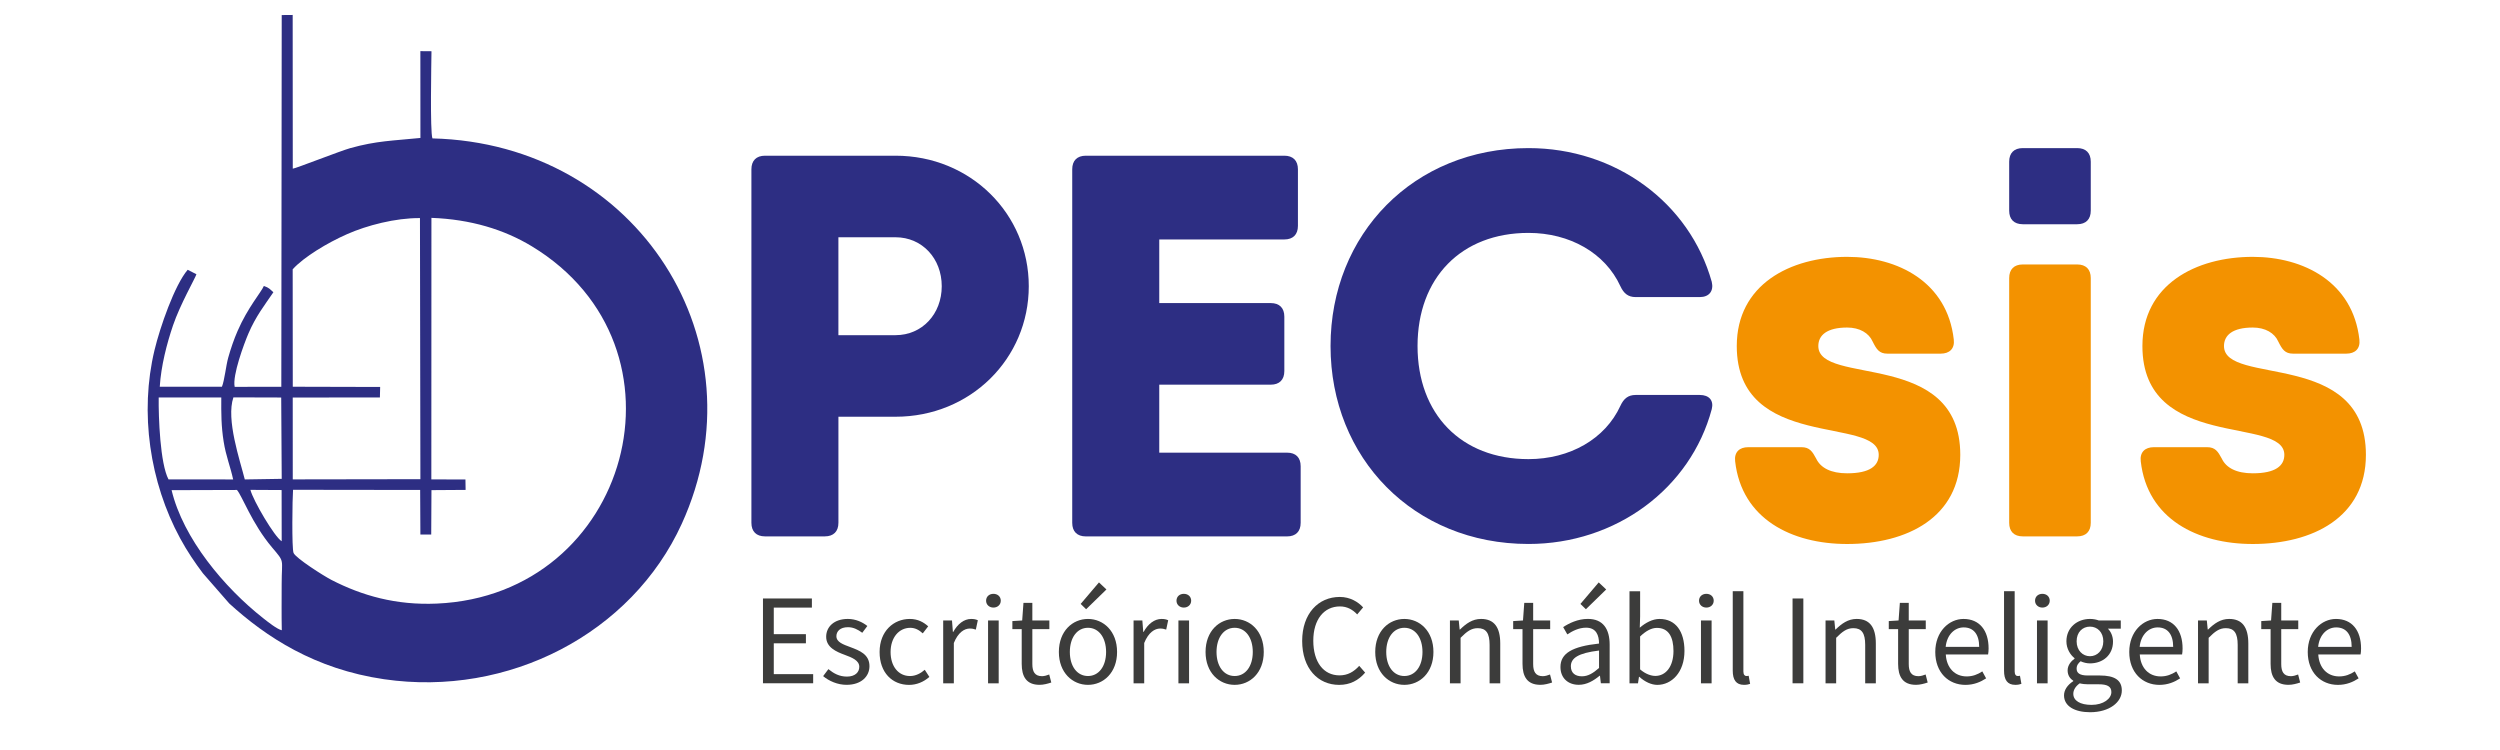 <svg xmlns="http://www.w3.org/2000/svg" xmlns:xlink="http://www.w3.org/1999/xlink" width="1000" zoomAndPan="magnify" viewBox="0 0 750 225" height="300" preserveAspectRatio="xMidYMid meet" version="1.2"><g id="7bbb6551e4"><path style=" stroke:none;fill-rule:nonzero;fill:#2d2e83;fill-opacity:1;" d="M 602.754 63.191 L 602.754 48.508 C 602.754 45.898 604.227 44.43 606.836 44.43 L 623.152 44.43 C 625.762 44.43 627.23 45.895 627.23 48.508 L 627.23 63.191 C 627.23 65.801 625.77 67.27 623.152 67.27 L 606.836 67.27 C 604.219 67.262 602.754 65.801 602.754 63.191 Z M 602.754 63.191 "/><path style=" stroke:none;fill-rule:nonzero;fill:#2d2e83;fill-opacity:1;" d="M 308.633 85.863 C 308.633 107.559 291.176 125.02 268.66 125.02 L 251.527 125.02 L 251.527 156.836 C 251.527 159.445 250.055 160.914 247.449 160.914 L 229.504 160.914 C 226.895 160.914 225.422 159.453 225.422 156.836 L 225.422 50.793 C 225.422 48.184 226.887 46.711 229.504 46.711 L 268.66 46.711 C 291.176 46.711 308.633 64.164 308.633 85.863 Z M 282.523 85.863 C 282.523 77.543 276.652 71.18 268.656 71.18 L 251.52 71.18 L 251.52 100.551 L 268.656 100.551 C 276.652 100.551 282.523 94.188 282.523 85.863 Z M 282.523 85.863 "/><path style=" stroke:none;fill-rule:nonzero;fill:#2d2e83;fill-opacity:1;" d="M 390.199 139.871 L 390.199 156.844 C 390.199 159.453 388.734 160.922 386.117 160.922 L 325.75 160.922 C 323.141 160.922 321.668 159.457 321.668 156.844 L 321.668 50.793 C 321.668 48.184 323.133 46.711 325.75 46.711 L 385.301 46.711 C 387.906 46.711 389.379 48.184 389.379 50.793 L 389.379 67.754 C 389.379 70.363 387.914 71.836 385.301 71.836 L 347.777 71.836 L 347.777 90.922 L 381.219 90.922 C 383.828 90.922 385.301 92.387 385.301 95.004 L 385.301 111.32 C 385.301 113.93 383.828 115.402 381.219 115.402 L 347.777 115.402 L 347.777 135.797 L 386.117 135.797 C 388.727 135.793 390.199 137.254 390.199 139.871 Z M 390.199 139.871 "/><path style=" stroke:none;fill-rule:nonzero;fill:#2d2e83;fill-opacity:1;" d="M 399.164 103.812 C 399.164 70.199 424.125 44.43 458.547 44.43 C 484.652 44.43 506.84 60.746 513.531 84.562 C 514.184 87.332 512.715 89.125 509.941 89.125 L 490.688 89.125 C 488.406 89.125 487.098 87.98 486.117 85.863 C 481.555 75.91 470.945 69.871 458.547 69.871 C 438.312 69.871 425.262 83.418 425.262 103.805 C 425.262 124.203 438.312 137.738 458.547 137.738 C 470.945 137.738 481.555 131.703 486.117 121.75 C 487.098 119.633 488.398 118.488 490.688 118.488 L 509.941 118.488 C 512.715 118.488 514.184 120.121 513.531 122.73 C 507.168 146.547 484.816 163.191 458.547 163.191 C 424.125 163.199 399.164 137.418 399.164 103.812 Z M 399.164 103.812 "/><path style=" stroke:none;fill-rule:nonzero;fill:#f39200;fill-opacity:1;" d="M 588.082 136.445 C 588.082 155.207 572.09 163.199 554.148 163.199 C 537.504 163.199 522.496 155.699 520.543 138.402 C 520.215 135.629 521.848 134.156 524.457 134.156 L 540.449 134.156 C 542.895 134.156 543.711 135.457 544.855 137.582 C 546.164 140.355 549.262 141.992 554.156 141.992 C 561.008 141.992 563.617 139.707 563.617 136.445 C 563.617 124.699 521.031 135.465 521.031 103.812 C 521.031 85.379 537.02 77.055 554.156 77.055 C 569.324 77.055 584.176 84.562 586.133 101.852 C 586.461 104.625 584.824 106.094 582.215 106.094 L 566.219 106.094 C 563.773 106.094 562.957 104.789 561.812 102.504 C 560.668 99.895 557.895 98.262 554.141 98.262 C 548.105 98.262 545.496 100.543 545.496 103.805 C 545.496 115.887 588.082 104.629 588.082 136.445 Z M 588.082 136.445 "/><path style=" stroke:none;fill-rule:nonzero;fill:#f39200;fill-opacity:1;" d="M 602.754 156.836 L 602.754 83.418 C 602.754 80.809 604.227 79.336 606.836 79.336 L 623.152 79.336 C 625.762 79.336 627.23 80.801 627.23 83.418 L 627.23 156.836 C 627.23 159.445 625.77 160.914 623.152 160.914 L 606.836 160.914 C 604.219 160.914 602.754 159.453 602.754 156.836 Z M 602.754 156.836 "/><path style=" stroke:none;fill-rule:nonzero;fill:#f39200;fill-opacity:1;" d="M 709.773 136.445 C 709.773 155.207 693.785 163.199 675.84 163.199 C 659.195 163.199 644.188 155.699 642.227 138.402 C 641.898 135.629 643.535 134.156 646.145 134.156 L 662.133 134.156 C 664.578 134.156 665.395 135.457 666.539 137.582 C 667.84 140.355 670.941 141.992 675.84 141.992 C 682.691 141.992 685.301 139.707 685.301 136.445 C 685.301 124.699 642.723 135.465 642.723 103.812 C 642.723 85.379 658.711 77.055 675.84 77.055 C 691.012 77.055 705.863 84.562 707.816 101.852 C 708.145 104.625 706.508 106.094 703.898 106.094 L 687.91 106.094 C 685.465 106.094 684.648 104.789 683.504 102.504 C 682.367 99.895 679.586 98.262 675.84 98.262 C 669.805 98.262 667.195 100.543 667.195 103.805 C 667.195 115.887 709.773 104.629 709.773 136.445 Z M 709.773 136.445 "/><path style=" stroke:none;fill-rule:nonzero;fill:#3c3c3b;fill-opacity:1;" d="M 228.898 179.543 L 243.566 179.543 L 243.566 182.281 L 232.133 182.281 L 232.133 190.25 L 241.773 190.25 L 241.773 192.992 L 232.133 192.992 L 232.133 202.242 L 243.949 202.242 L 243.949 204.98 L 228.891 204.98 L 228.891 179.543 Z M 228.898 179.543 "/><path style=" stroke:none;fill-rule:nonzero;fill:#3c3c3b;fill-opacity:1;" d="M 246.941 202.84 L 248.516 200.742 C 250.148 202.059 251.812 202.977 254.082 202.977 C 256.555 202.977 257.785 201.652 257.785 200.047 C 257.785 198.105 255.559 197.254 253.477 196.477 C 250.84 195.512 247.852 194.211 247.852 191.031 C 247.852 188.016 250.27 185.68 254.352 185.68 C 256.695 185.68 258.75 186.637 260.207 187.797 L 258.68 189.836 C 257.379 188.879 256.051 188.16 254.387 188.16 C 252.012 188.16 250.918 189.426 250.918 190.859 C 250.918 192.652 252.965 193.336 255.098 194.133 C 257.812 195.156 260.84 196.266 260.84 199.848 C 260.84 202.902 258.41 205.449 253.965 205.449 C 251.301 205.457 248.711 204.32 246.941 202.84 Z M 246.941 202.84 "/><path style=" stroke:none;fill-rule:nonzero;fill:#3c3c3b;fill-opacity:1;" d="M 263.879 195.594 C 263.879 189.305 268.129 185.684 272.941 185.684 C 275.414 185.684 277.129 186.707 278.457 187.895 L 276.832 190.008 C 275.734 189.012 274.57 188.344 273.09 188.344 C 269.68 188.344 267.176 191.281 267.176 195.602 C 267.176 199.918 269.535 202.812 273.004 202.812 C 274.727 202.812 276.254 201.973 277.43 200.934 L 278.809 203.074 C 277.113 204.582 274.977 205.469 272.715 205.469 C 267.703 205.457 263.879 201.832 263.879 195.594 Z M 263.879 195.594 "/><path style=" stroke:none;fill-rule:nonzero;fill:#3c3c3b;fill-opacity:1;" d="M 282.957 186.148 L 285.598 186.148 L 285.867 189.582 L 285.973 189.582 C 287.289 187.191 289.207 185.684 291.332 185.684 C 292.164 185.684 292.754 185.793 293.348 186.074 L 292.75 188.879 C 292.102 188.672 291.676 188.562 290.922 188.562 C 289.328 188.562 287.43 189.711 286.152 192.902 L 286.152 205 L 282.957 205 Z M 282.957 186.148 "/><path style=" stroke:none;fill-rule:nonzero;fill:#3c3c3b;fill-opacity:1;" d="M 295.828 180.211 C 295.828 178.961 296.785 178.148 298.031 178.148 C 299.273 178.148 300.234 178.961 300.234 180.211 C 300.234 181.414 299.273 182.273 298.031 182.273 C 296.785 182.273 295.828 181.414 295.828 180.211 Z M 296.418 186.148 L 299.609 186.148 L 299.609 204.996 L 296.418 204.996 Z M 296.418 186.148 "/><path style=" stroke:none;fill-rule:nonzero;fill:#3c3c3b;fill-opacity:1;" d="M 306.512 199.164 L 306.512 188.742 L 303.711 188.742 L 303.711 186.324 L 306.656 186.141 L 307.039 180.859 L 309.703 180.859 L 309.703 186.141 L 314.809 186.141 L 314.809 188.734 L 309.703 188.734 L 309.703 199.215 C 309.703 201.52 310.445 202.855 312.621 202.855 C 313.289 202.855 314.156 202.598 314.766 202.348 L 315.387 204.754 C 314.324 205.109 313.066 205.449 311.887 205.449 C 307.871 205.457 306.512 202.91 306.512 199.164 Z M 306.512 199.164 "/><path style=" stroke:none;fill-rule:nonzero;fill:#3c3c3b;fill-opacity:1;" d="M 317.66 195.594 C 317.66 189.305 321.777 185.684 326.391 185.684 C 331.004 185.684 335.121 189.312 335.121 195.594 C 335.121 201.836 331.004 205.457 326.391 205.457 C 321.777 205.457 317.66 201.832 317.66 195.594 Z M 331.828 195.594 C 331.828 191.273 329.633 188.336 326.391 188.336 C 323.148 188.336 320.953 191.273 320.953 195.594 C 320.953 199.91 323.148 202.805 326.391 202.805 C 329.633 202.805 331.828 199.91 331.828 195.594 Z M 324.199 181.18 L 329.688 174.723 L 331.93 176.84 L 325.836 182.77 Z M 324.199 181.18 "/><path style=" stroke:none;fill-rule:nonzero;fill:#3c3c3b;fill-opacity:1;" d="M 340.07 186.148 L 342.707 186.148 L 342.977 189.582 L 343.082 189.582 C 344.398 187.191 346.316 185.684 348.445 185.684 C 349.277 185.684 349.867 185.793 350.457 186.074 L 349.859 188.879 C 349.211 188.672 348.785 188.562 348.031 188.562 C 346.438 188.562 344.539 189.711 343.262 192.902 L 343.262 205 L 340.07 205 Z M 340.07 186.148 "/><path style=" stroke:none;fill-rule:nonzero;fill:#3c3c3b;fill-opacity:1;" d="M 352.945 180.211 C 352.945 178.961 353.902 178.148 355.148 178.148 C 356.391 178.148 357.352 178.961 357.352 180.211 C 357.352 181.414 356.391 182.273 355.148 182.273 C 353.902 182.273 352.945 181.414 352.945 180.211 Z M 353.527 186.148 L 356.719 186.148 L 356.719 204.996 L 353.527 204.996 Z M 353.527 186.148 "/><path style=" stroke:none;fill-rule:nonzero;fill:#3c3c3b;fill-opacity:1;" d="M 361.668 195.594 C 361.668 189.305 365.785 185.684 370.398 185.684 C 375.02 185.684 379.129 189.312 379.129 195.594 C 379.129 201.836 375.012 205.457 370.398 205.457 C 365.777 205.457 361.668 201.832 361.668 195.594 Z M 375.836 195.594 C 375.836 191.273 373.641 188.336 370.398 188.336 C 367.156 188.336 364.957 191.273 364.957 195.594 C 364.957 199.91 367.156 202.805 370.398 202.805 C 373.641 202.805 375.836 199.91 375.836 195.594 Z M 375.836 195.594 "/><path style=" stroke:none;fill-rule:nonzero;fill:#3c3c3b;fill-opacity:1;" d="M 390.652 192.289 C 390.652 184.086 395.488 179.082 401.941 179.082 C 405.035 179.082 407.453 180.582 408.938 182.215 L 407.16 184.328 C 405.824 182.898 404.141 181.926 401.992 181.926 C 397.188 181.926 393.988 185.863 393.988 192.203 C 393.988 198.602 397.035 202.613 401.863 202.613 C 404.297 202.613 406.137 201.555 407.766 199.754 L 409.543 201.789 C 407.531 204.121 405.043 205.465 401.734 205.465 C 395.402 205.457 390.652 200.551 390.652 192.289 Z M 390.652 192.289 "/><path style=" stroke:none;fill-rule:nonzero;fill:#3c3c3b;fill-opacity:1;" d="M 412.57 195.594 C 412.57 189.305 416.688 185.684 421.301 185.684 C 425.914 185.684 430.031 189.312 430.031 195.594 C 430.031 201.836 425.914 205.457 421.301 205.457 C 416.688 205.457 412.57 201.832 412.57 195.594 Z M 426.746 195.594 C 426.746 191.273 424.551 188.336 421.309 188.336 C 418.066 188.336 415.871 191.273 415.871 195.594 C 415.871 199.91 418.066 202.805 421.309 202.805 C 424.551 202.797 426.746 199.91 426.746 195.594 Z M 426.746 195.594 "/><path style=" stroke:none;fill-rule:nonzero;fill:#3c3c3b;fill-opacity:1;" d="M 434.988 186.148 L 437.625 186.148 L 437.895 188.863 L 438 188.863 C 439.801 187.094 441.734 185.68 444.32 185.68 C 448.289 185.68 450.074 188.238 450.074 193.051 L 450.074 204.996 L 446.879 204.996 L 446.879 193.461 C 446.879 189.949 445.82 188.449 443.324 188.449 C 441.398 188.449 440.062 189.434 438.172 191.344 L 438.172 204.996 L 434.98 204.996 L 434.98 186.148 Z M 434.988 186.148 "/><path style=" stroke:none;fill-rule:nonzero;fill:#3c3c3b;fill-opacity:1;" d="M 456.754 199.164 L 456.754 188.742 L 453.953 188.742 L 453.953 186.324 L 456.898 186.141 L 457.281 180.859 L 459.949 180.859 L 459.949 186.141 L 465.051 186.141 L 465.051 188.734 L 459.949 188.734 L 459.949 199.215 C 459.949 201.52 460.688 202.855 462.863 202.855 C 463.531 202.855 464.398 202.598 465.008 202.348 L 465.629 204.754 C 464.57 205.109 463.309 205.449 462.129 205.449 C 458.113 205.457 456.754 202.91 456.754 199.164 Z M 456.754 199.164 "/><path style=" stroke:none;fill-rule:nonzero;fill:#3c3c3b;fill-opacity:1;" d="M 468.137 200.098 C 468.137 195.988 471.68 193.938 479.711 193.066 C 479.703 190.641 478.902 188.301 475.824 188.301 C 473.641 188.301 471.68 189.332 470.199 190.32 L 468.949 188.129 C 470.684 186.992 473.328 185.672 476.348 185.672 C 480.949 185.672 482.898 188.727 482.898 193.422 L 482.898 204.98 L 480.258 204.98 L 479.988 202.727 L 479.883 202.727 C 478.082 204.219 475.988 205.441 473.648 205.441 C 470.504 205.457 468.137 203.496 468.137 200.098 Z M 479.711 200.395 L 479.711 195.16 C 473.398 195.922 471.258 197.465 471.258 199.875 C 471.258 202.016 472.711 202.891 474.566 202.891 C 476.383 202.891 477.887 202 479.711 200.395 Z M 474.125 181.18 L 479.613 174.723 L 481.859 176.84 L 475.766 182.77 Z M 474.125 181.18 "/><path style=" stroke:none;fill-rule:nonzero;fill:#3c3c3b;fill-opacity:1;" d="M 491.797 203.047 L 491.691 203.047 L 491.395 204.996 L 488.848 204.996 L 488.848 177.375 L 492.039 177.375 L 492.039 184.93 L 491.934 188.309 C 493.66 186.824 495.758 185.684 497.855 185.684 C 502.727 185.684 505.34 189.469 505.34 195.277 C 505.34 201.719 501.488 205.465 497.18 205.465 C 495.418 205.457 493.469 204.555 491.797 203.047 Z M 502.043 195.312 C 502.043 191.152 500.621 188.367 497.074 188.367 C 495.473 188.367 493.816 189.238 492.031 190.938 L 492.031 200.812 C 493.688 202.25 495.375 202.777 496.617 202.777 C 499.738 202.77 502.043 199.961 502.043 195.312 Z M 502.043 195.312 "/><path style=" stroke:none;fill-rule:nonzero;fill:#3c3c3b;fill-opacity:1;" d="M 509.707 180.211 C 509.707 178.961 510.668 178.148 511.91 178.148 C 513.156 178.148 514.113 178.961 514.113 180.211 C 514.113 181.414 513.156 182.273 511.91 182.273 C 510.668 182.273 509.707 181.414 509.707 180.211 Z M 510.289 186.148 L 513.48 186.148 L 513.48 204.996 L 510.289 204.996 Z M 510.289 186.148 "/><path style=" stroke:none;fill-rule:nonzero;fill:#3c3c3b;fill-opacity:1;" d="M 519.824 201.203 L 519.824 177.367 L 523.016 177.367 L 523.016 201.441 C 523.016 202.414 523.441 202.805 523.902 202.805 C 524.09 202.805 524.246 202.805 524.602 202.727 L 525.035 205.156 C 524.578 205.32 524.031 205.457 523.199 205.457 C 520.812 205.457 519.824 203.93 519.824 201.203 Z M 519.824 201.203 "/><path style=" stroke:none;fill-rule:nonzero;fill:#3c3c3b;fill-opacity:1;" d="M 537.766 179.543 L 541.004 179.543 L 541.004 204.988 L 537.766 204.988 Z M 537.766 179.543 "/><path style=" stroke:none;fill-rule:nonzero;fill:#3c3c3b;fill-opacity:1;" d="M 547.664 186.148 L 550.301 186.148 L 550.57 188.863 L 550.68 188.863 C 552.477 187.094 554.41 185.68 557 185.68 C 560.965 185.68 562.75 188.238 562.75 193.051 L 562.75 204.996 L 559.559 204.996 L 559.559 193.461 C 559.559 189.949 558.5 188.449 556.004 188.449 C 554.078 188.449 552.738 189.434 550.848 191.344 L 550.848 204.996 L 547.664 204.996 Z M 547.664 186.148 "/><path style=" stroke:none;fill-rule:nonzero;fill:#3c3c3b;fill-opacity:1;" d="M 569.434 199.164 L 569.434 188.742 L 566.633 188.742 L 566.633 186.324 L 569.574 186.141 L 569.957 180.859 L 572.625 180.859 L 572.625 186.141 L 577.73 186.141 L 577.73 188.734 L 572.625 188.734 L 572.625 199.215 C 572.625 201.52 573.363 202.855 575.539 202.855 C 576.207 202.855 577.074 202.598 577.688 202.348 L 578.305 204.754 C 577.246 205.109 575.988 205.449 574.809 205.449 C 570.789 205.457 569.434 202.91 569.434 199.164 Z M 569.434 199.164 "/><path style=" stroke:none;fill-rule:nonzero;fill:#3c3c3b;fill-opacity:1;" d="M 580.582 195.594 C 580.582 189.461 584.719 185.684 589.055 185.684 C 593.859 185.684 596.578 189.141 596.578 194.527 C 596.578 195.203 596.52 195.871 596.426 196.344 L 583.738 196.344 C 583.965 200.336 586.402 202.926 590 202.926 C 591.805 202.926 593.293 202.344 594.691 201.418 L 595.836 203.508 C 594.188 204.59 592.176 205.465 589.617 205.465 C 584.574 205.457 580.582 201.781 580.582 195.594 Z M 593.754 194.055 C 593.754 190.277 592.055 188.223 589.105 188.223 C 586.453 188.223 584.086 190.348 583.703 194.055 Z M 593.754 194.055 "/><path style=" stroke:none;fill-rule:nonzero;fill:#3c3c3b;fill-opacity:1;" d="M 601.211 201.203 L 601.211 177.367 L 604.402 177.367 L 604.402 201.441 C 604.402 202.414 604.832 202.805 605.293 202.805 C 605.477 202.805 605.633 202.805 605.988 202.727 L 606.422 205.156 C 605.969 205.32 605.422 205.457 604.59 205.457 C 602.191 205.457 601.211 203.93 601.211 201.203 Z M 601.211 201.203 "/><path style=" stroke:none;fill-rule:nonzero;fill:#3c3c3b;fill-opacity:1;" d="M 610.512 180.211 C 610.512 178.961 611.473 178.148 612.715 178.148 C 613.961 178.148 614.918 178.961 614.918 180.211 C 614.918 181.414 613.961 182.273 612.715 182.273 C 611.473 182.273 610.512 181.414 610.512 180.211 Z M 611.094 186.148 L 614.285 186.148 L 614.285 204.996 L 611.094 204.996 Z M 611.094 186.148 "/><path style=" stroke:none;fill-rule:nonzero;fill:#3c3c3b;fill-opacity:1;" d="M 619.207 208.613 C 619.207 207 620.238 205.477 621.973 204.355 L 621.973 204.199 C 621.012 203.602 620.285 202.59 620.285 201.105 C 620.285 199.543 621.383 198.289 622.363 197.609 L 622.363 197.453 C 621.109 196.469 619.922 194.637 619.922 192.391 C 619.922 188.266 623.172 185.68 626.996 185.68 C 628.035 185.68 628.973 185.883 629.656 186.148 L 636.234 186.148 L 636.234 188.602 L 632.367 188.602 C 633.254 189.461 633.902 190.867 633.902 192.48 C 633.902 196.52 630.852 199.016 626.996 199.016 C 626.082 199.016 625.043 198.789 624.188 198.375 C 623.508 198.945 622.988 199.57 622.988 200.602 C 622.988 201.797 623.762 202.648 626.293 202.648 L 629.961 202.648 C 634.34 202.648 636.547 204.02 636.547 207.148 C 636.547 210.645 632.84 213.668 627.02 213.668 C 622.391 213.66 619.207 211.855 619.207 208.613 Z M 633.41 207.625 C 633.41 205.883 632.09 205.285 629.613 205.285 L 626.363 205.285 C 625.648 205.285 624.75 205.207 623.918 205 C 622.57 205.953 621.992 207.078 621.992 208.156 C 621.992 210.184 624.031 211.465 627.461 211.465 C 631.051 211.465 633.41 209.594 633.41 207.625 Z M 630.992 192.391 C 630.992 189.652 629.207 187.988 626.992 187.988 C 624.773 187.988 622.988 189.625 622.988 192.391 C 622.988 195.133 624.82 196.867 626.992 196.867 C 629.16 196.867 630.992 195.133 630.992 192.391 Z M 630.992 192.391 "/><path style=" stroke:none;fill-rule:nonzero;fill:#3c3c3b;fill-opacity:1;" d="M 638.777 195.594 C 638.777 189.461 642.914 185.684 647.254 185.684 C 652.059 185.684 654.773 189.141 654.773 194.527 C 654.773 195.203 654.719 195.871 654.625 196.344 L 641.934 196.344 C 642.16 200.336 644.602 202.926 648.199 202.926 C 650.004 202.926 651.488 202.344 652.891 201.418 L 654.035 203.508 C 652.387 204.59 650.375 205.465 647.812 205.465 C 642.773 205.457 638.777 201.781 638.777 195.594 Z M 651.953 194.055 C 651.953 190.277 650.254 188.223 647.301 188.223 C 644.648 188.223 642.281 190.348 641.898 194.055 Z M 651.953 194.055 "/><path style=" stroke:none;fill-rule:nonzero;fill:#3c3c3b;fill-opacity:1;" d="M 659.41 186.148 L 662.047 186.148 L 662.316 188.863 L 662.426 188.863 C 664.223 187.094 666.156 185.68 668.746 185.68 C 672.711 185.68 674.496 188.238 674.496 193.051 L 674.496 204.996 L 671.305 204.996 L 671.305 193.461 C 671.305 189.949 670.246 188.449 667.75 188.449 C 665.82 188.449 664.484 189.434 662.594 191.344 L 662.594 204.996 L 659.402 204.996 L 659.402 186.148 Z M 659.41 186.148 "/><path style=" stroke:none;fill-rule:nonzero;fill:#3c3c3b;fill-opacity:1;" d="M 681.18 199.164 L 681.18 188.742 L 678.379 188.742 L 678.379 186.324 L 681.32 186.141 L 681.703 180.859 L 684.371 180.859 L 684.371 186.141 L 689.477 186.141 L 689.477 188.734 L 684.371 188.734 L 684.371 199.215 C 684.371 201.52 685.109 202.855 687.285 202.855 C 687.953 202.855 688.82 202.598 689.434 202.348 L 690.051 204.754 C 688.992 205.109 687.734 205.449 686.555 205.449 C 682.535 205.457 681.18 202.91 681.18 199.164 Z M 681.18 199.164 "/><path style=" stroke:none;fill-rule:nonzero;fill:#3c3c3b;fill-opacity:1;" d="M 692.324 195.594 C 692.324 189.461 696.465 185.684 700.801 185.684 C 705.605 185.684 708.32 189.141 708.32 194.527 C 708.32 195.203 708.266 195.871 708.172 196.344 L 695.484 196.344 C 695.711 200.336 698.148 202.926 701.746 202.926 C 703.551 202.926 705.039 202.344 706.438 201.418 L 707.582 203.508 C 705.934 204.59 703.922 205.465 701.363 205.465 C 696.32 205.457 692.324 201.781 692.324 195.594 Z M 705.5 194.055 C 705.5 190.277 703.801 188.223 700.852 188.223 C 698.199 188.223 695.832 190.348 695.445 194.055 Z M 705.5 194.055 "/><path style=" stroke:none;fill-rule:evenodd;fill:#2d2e83;fill-opacity:1;" d="M 46.359 105.016 C 48.008 98.16 52.371 85.551 56.305 80.934 L 58.926 82.273 C 58.594 83.402 54.043 91.32 51.902 97.629 C 50.039 103.109 48.312 109.801 47.93 116.02 L 66.578 116.027 C 67.359 114.094 67.801 109.656 68.461 107.316 C 69.242 104.539 70.188 101.781 71.277 99.285 C 74.363 92.188 78.32 87.746 79.16 85.785 C 80.801 86.359 80.953 86.738 82.012 87.676 C 79.387 91.543 76.766 94.84 74.531 100.047 C 73.223 103.09 69.668 112.656 70.402 116.055 L 84.395 116.035 L 84.516 4.516 L 87.805 4.488 L 87.832 50.605 C 88.574 50.586 102.117 45.266 105.094 44.434 C 113.051 42.219 117.836 42.23 126.125 41.387 L 126.109 15.344 L 129.445 15.371 C 129.402 19.305 128.996 39.309 129.723 41.52 C 191.496 43.043 229.238 103.016 204.527 157.141 C 189.5 190.066 152.531 209.219 115.211 203.766 C 94.523 200.742 79.855 191.145 68.781 181.043 L 60.867 171.977 C 58.48 168.801 56.16 165.402 54.035 161.477 C 44.949 144.734 41.828 123.82 46.359 105.016 Z M 84.363 119.254 L 70.023 119.211 C 67.75 125.797 71.996 138.109 73.438 143.832 L 84.516 143.652 Z M 75.121 146.961 C 75.969 150.215 82.375 161.109 84.508 162.375 L 84.484 147.012 Z M 125.988 65.422 C 118.609 65.379 110.078 67.617 104.172 70.223 C 98.207 72.852 91.184 77.074 87.805 80.785 L 87.832 116.02 L 114.047 116.09 L 113.969 119.234 L 87.82 119.262 L 87.828 143.816 L 126.117 143.754 Z M 88.07 165.887 C 88.738 167.449 97.055 172.754 99.457 173.988 C 108.602 178.688 118.801 181.613 131.023 181.078 C 188.965 178.574 209.461 104.176 159.566 73.898 C 151.207 68.828 141.141 65.785 129.426 65.359 L 129.402 143.816 L 139.633 143.848 L 139.684 146.969 L 129.438 147.039 L 129.367 160.359 L 126.117 160.355 L 126.047 146.988 L 87.914 146.938 C 87.715 149.32 87.5 164.543 88.07 165.887 Z M 78.984 185.48 C 80.219 186.453 83.113 188.77 84.535 189.078 C 84.438 184.469 84.5 179.805 84.5 175.191 C 84.5 167.387 85.551 168.887 81.605 164.215 C 75.613 157.121 72.641 148.758 71.09 146.988 L 51.477 147.047 C 54.953 161.547 67.246 176.242 78.984 185.48 Z M 50.551 143.812 L 69.945 143.832 C 69.145 140.078 67.77 136.793 67.098 132.492 C 66.355 127.82 66.355 124.02 66.387 119.246 L 47.609 119.246 C 47.531 125.164 48.043 139.09 50.551 143.812 Z M 50.551 143.812 "/></g></svg>